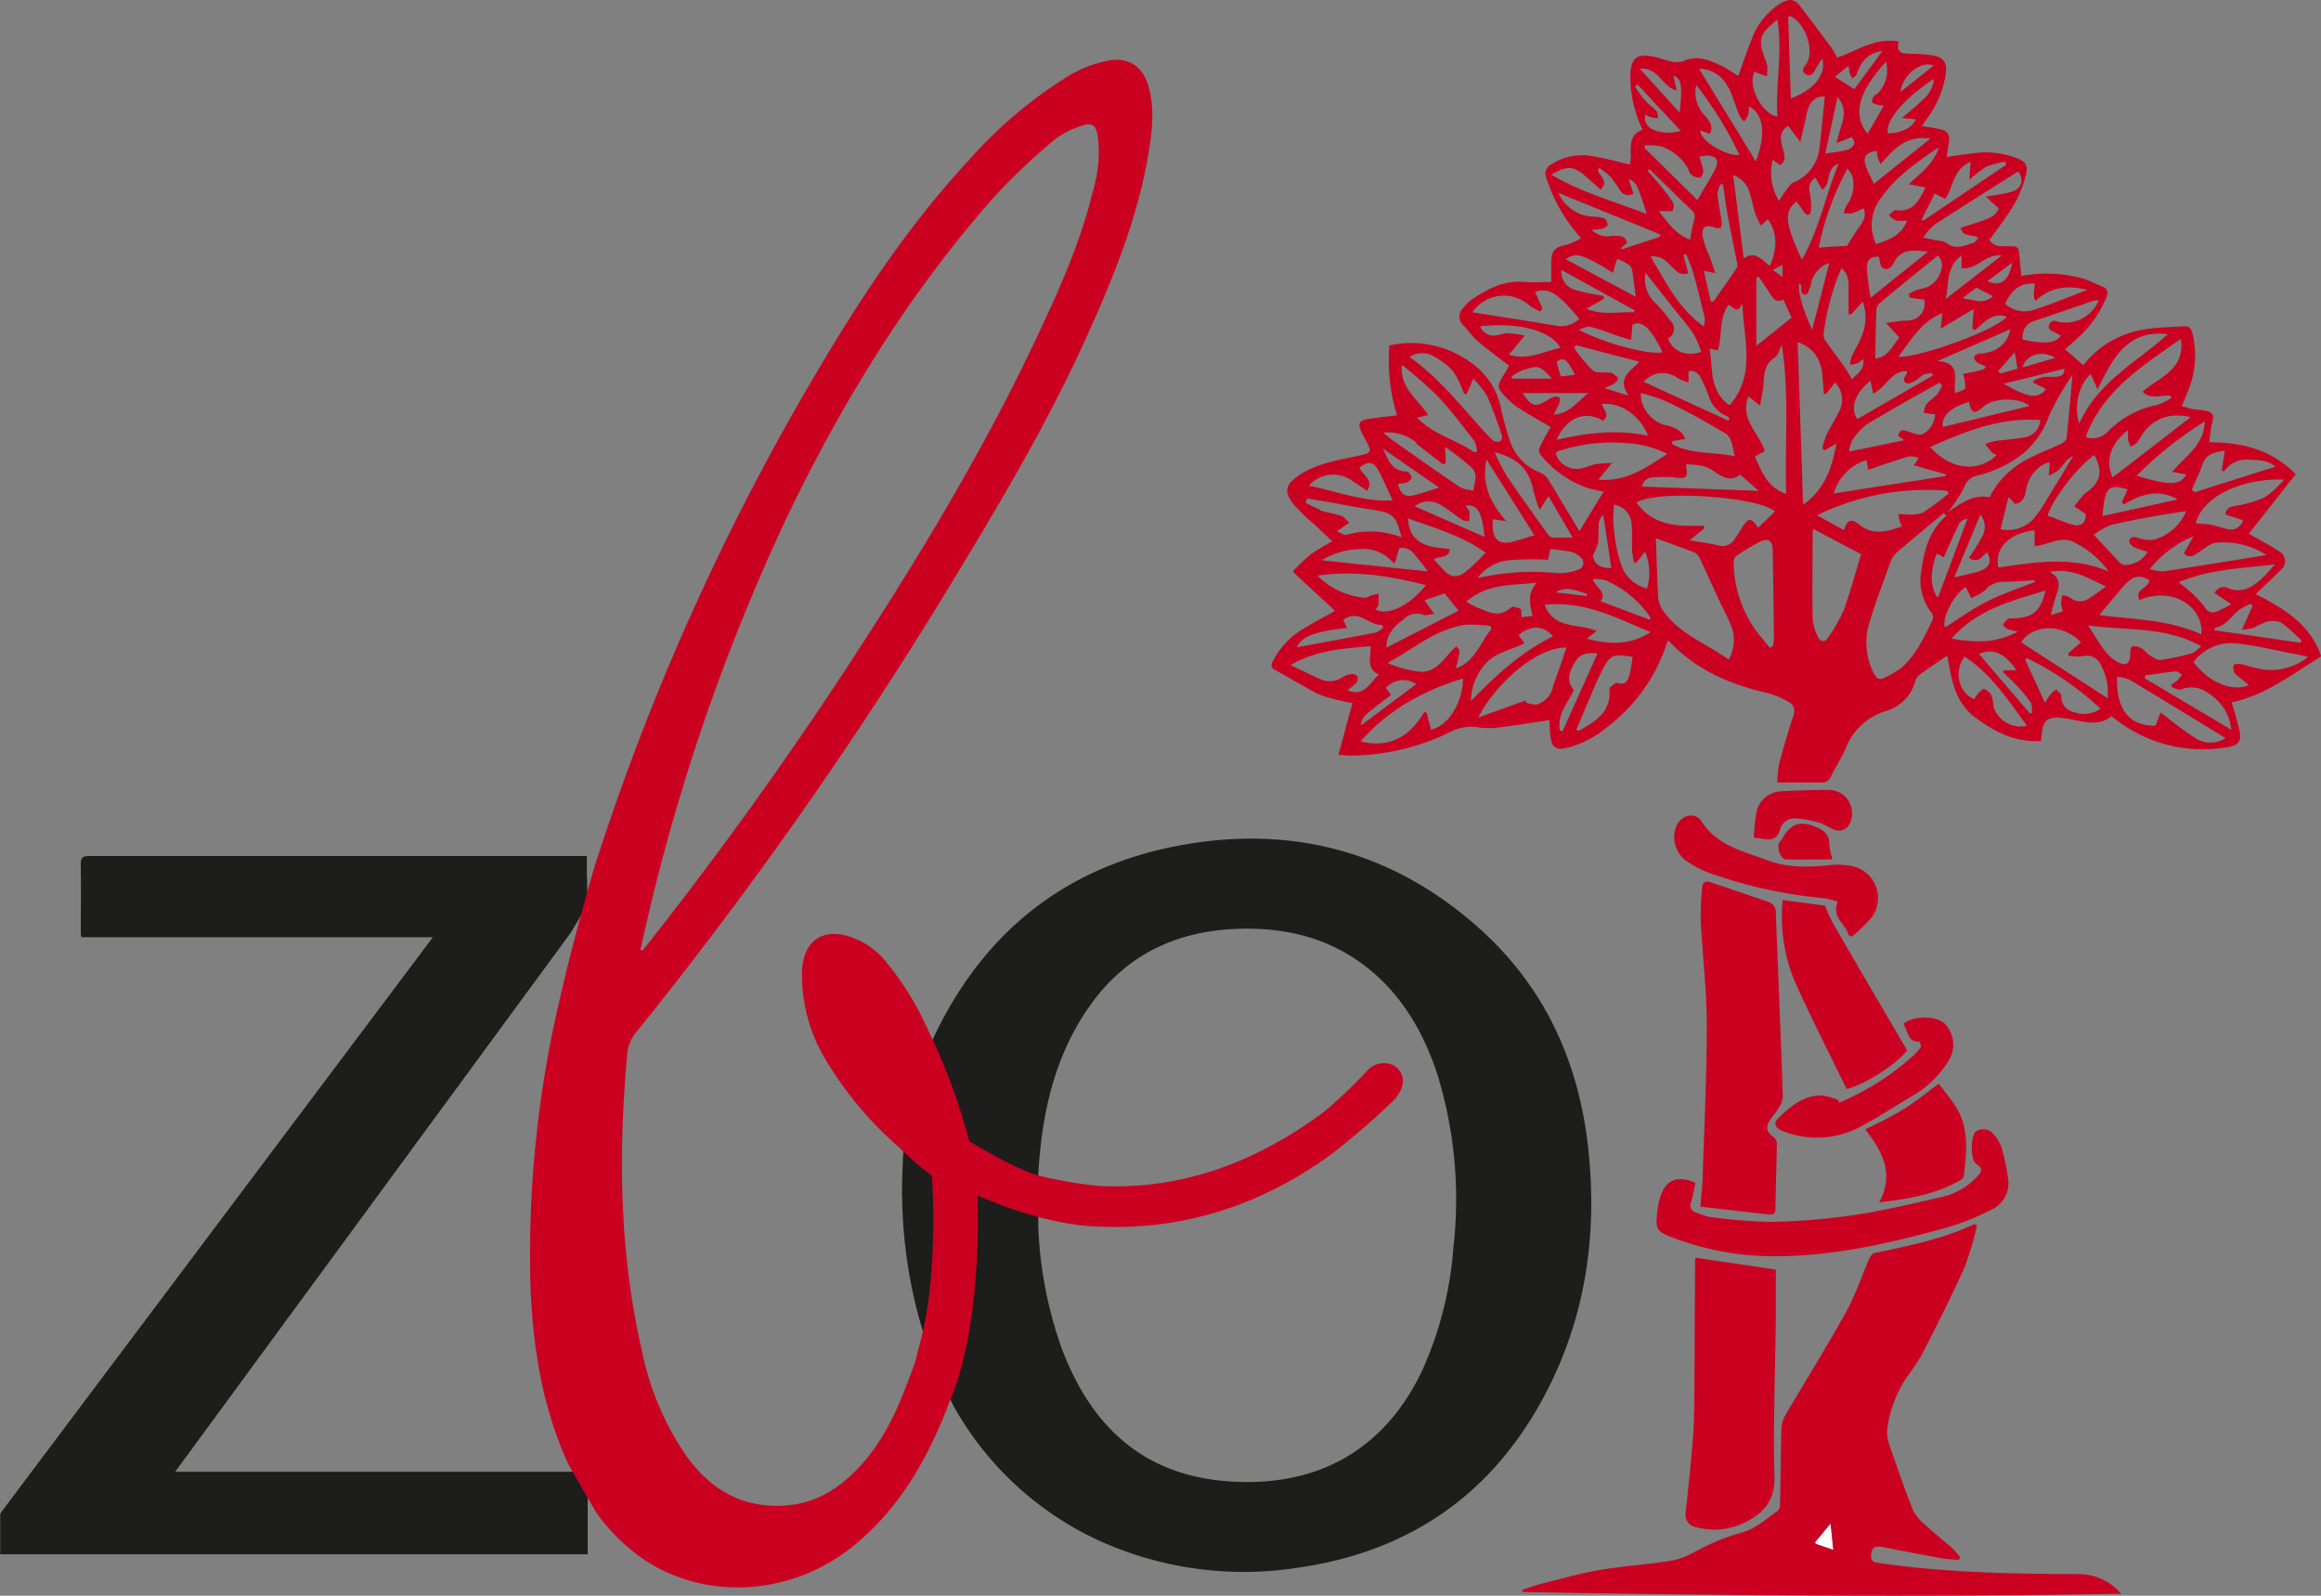 <svg xmlns="http://www.w3.org/2000/svg" xmlns:xlink="http://www.w3.org/1999/xlink" viewBox="0 0 332.16 228.35"><rect x="0" y="0" width="332.16" height="228.35" fill="#808080" stroke="none"/><defs><clipPath id="a" transform="translate(-106.66 -163.02)"><rect x="106.66" y="163.02" width="332.16" height="228.35" style="fill:none"/></clipPath></defs><title>zbo-logo_pos</title><g style="clip-path:url(#a)"><path d="M255.26,330.88c.52-8.66,2.34-16.94,7.52-24.14S275.2,296.18,284,295.93c6.88-.2,13.25,1.4,18.68,5.85,4.86,4,7.81,9.23,9.72,15.11a60.57,60.57,0,0,1,2.28,24.42,52.24,52.24,0,0,1-4.47,17.8C304.57,371,294.61,375.9,282.39,375s-19.61-7.95-23.78-19a58.43,58.43,0,0,1-3.36-17.46c0-.28,0-7.69,0-7.69m-19.36-1.77c-.42,6.46-.34,21,7.46,35.54a45.64,45.64,0,0,0,20.52,18.83,50.1,50.1,0,0,0,28.69,3.89c16.54-2.4,28.56-11.22,35.93-26.17,5.29-10.72,6.76-22.17,5.44-34-1.39-12.51-6.43-23.31-16-31.68-11.62-10.2-25.31-14.14-40.52-11.81-17,2.59-29.39,11.77-36.92,27.34-.15.3-4.06,9.44-4.64,18" transform="translate(-106.66 -163.02)" style="fill:#1d1d1b"/><path d="M188.72,373.64h-57l56.66-77.2s2.37-4.05,2.33-3.88c0,0,0-4.2-.07-4.22v-2.82H135.47c-5.36,0-10.72,0-16.08,0-.88,0-1.18.23-1.17,1.15.06,3.15,0,6.31,0,9.47,0,.31,0,.62.09,1H168.6l-1.76,2.36L107.2,378.93c-.21.28-.51.61-.51.92,0,1.86,0,3.73,0,5.59h84.07v-8.67" transform="translate(-106.66 -163.02)" style="fill:#1d1d1b"/><path d="M369,384.78l-.38-3.69-2.22,2.69a1.43,1.43,0,0,0,.33.23l2.27.77m18,1.47c-.81-.07-1.63-.08-2.43-.23-2.87-.51-5.73-1.08-8.59-1.63-.87-.16-1.43-.05-1.53,1.06s.43,1.13,1.25,1.25c9.4,1.39,18.87,1.53,28.34,1.58a7.91,7.91,0,0,1,6.16,2.8c-28.62.55-57.13.25-85.63-.24l-.06-.31c1-.31,1.93-.68,2.92-.92,2.71-.68,5.41-1.44,8.16-1.91,3.26-.56,6.57-.78,9.84-1.28a10.18,10.18,0,0,0,3.45-1.15,32.35,32.35,0,0,1,7.25-3c1.79-.51,3.35-1.94,4.95-3.05.28-.2.32-.86.33-1.32.07-3.47.09-6.95.19-10.43a4.17,4.17,0,0,1,.54-1.89c2.89-4.93,5.92-9.78,8.69-14.77,1.33-2.39,2.19-5,3.29-7.57.16-.35.45-.84.76-.9,4.87-1,9.76-2,14.33-4.14l.37.2a44.43,44.43,0,0,1-1.74,5.89c-1.92,4.26-4,8.42-6.15,12.59a25.33,25.33,0,0,1-2,3,17.39,17.39,0,0,0-2.93,7.53,5.14,5.14,0,0,0,.24,2.23c1.07,3.14,2.17,6.26,3.37,9.35a6,6,0,0,0,1.59,2.05c1.32,1.22,2.73,2.34,4.08,3.53a14.12,14.12,0,0,1,1.15,1.29c-.07.15-.14.3-.2.45" transform="translate(-106.66 -163.02)" style="fill:#cb0021"/><path d="M350,335.68c.13-1.57.28-2.79.32-4,.23-7.35.61-14.7.6-22.05,0-4.9-.61-9.8-.86-14.71a40.24,40.24,0,0,1,.2-4.9c0-.71.49-1,1.17-.75,2.76.92,5.51,1.86,8.27,2.8a1.56,1.56,0,0,1,1.1,1.64c.34,8.74.71,17.48,1,26.23a3.48,3.48,0,0,1-.61,1.66c-.33.59-.85,1.07-1.19,1.65-.72,1.22-.57,1.69.56,2.57a1.25,1.25,0,0,1,.39.89c-.05,3.11-.16,6.23-.21,9.34,0,.82-.55.8-1.06.75-3.2-.35-6.39-.73-9.7-1.11" transform="translate(-106.66 -163.02)" style="fill:#cb0021"/><path d="M349.3,343l11.5,1.7c0,2.22,0,4.53,0,6.83-.08,7.58-.39,15.18-.2,22.76.1,3.58-1.67,5.38-4.44,6.7a9.8,9.8,0,0,1-6.56.62,1.85,1.85,0,0,1-1.7-2.18c.36-3.38.72-6.75,1-10.13.15-1.74.21-3.5.22-5.26.06-6.67.08-13.34.12-20,0-.32,0-.63.05-1" transform="translate(-106.66 -163.02)" style="fill:#cb0021"/><path d="M349.29,332.34c-.2.9-.37,1.84-.62,2.75a1,1,0,0,0,.69,1.42,9,9,0,0,0,2,.66,71.15,71.15,0,0,0,8.72.7,91.34,91.34,0,0,0,11.68-.94c4.26-.63,8.47-1.62,12.66-2.59a9.85,9.85,0,0,0,5.24-3c.59-.66.83-1.14-.1-1.7a1.44,1.44,0,0,1-.57-1,6.87,6.87,0,0,1-.12-2c.07-.61.19-1.5.6-1.73a1.91,1.91,0,0,1,2.5.43,5.24,5.24,0,0,1,1.1,1.83,28.11,28.11,0,0,1,1,4.78,4.14,4.14,0,0,1-2.47,4.2,35.18,35.18,0,0,1-6.08,2.46c-7.9,2.2-15.89,4.07-24.13,4.18a41.1,41.1,0,0,1-15.6-2.76c-2-.77-2.19-1.18-2-3.24a12.49,12.49,0,0,1,.44-2.35c.76-2.58,2.42-3.3,5.06-2.15" transform="translate(-106.66 -163.02)" style="fill:#cb0021"/><path d="M361.78,291.82l6.06.8a28.55,28.55,0,0,0,1.23,2.71c3.49,6,7,12,10.52,18-1.51,2-6.2,5-8.66,5.52-2.54-5.23-5.18-10.34-7.51-15.59a24.28,24.28,0,0,1-1.64-11.46" transform="translate(-106.66 -163.02)" style="fill:#cb0021"/><path d="M371.21,296.8c-.41-1.56-2.47-2.48-1.56-4.72a9.7,9.7,0,0,0-1.89-.52A67.41,67.41,0,0,1,351.45,288a14.72,14.72,0,0,1-3.58-1.87,4.24,4.24,0,0,1-1.33-4.85c.68-1.64,2.71-2.15,3.63-.71,2.25,3.5,6,4.27,9.47,5.57,2.86,1.08,5.86,1,8.87.68a11,11,0,0,1,3.08.12,4.68,4.68,0,0,1,3,7.27,20.36,20.36,0,0,1-2.93,2.86l-.43-.22" transform="translate(-106.66 -163.02)" style="fill:#cb0021"/><path d="M375.59,335.08c2.19-4.06.5-7.26-2-10.43,2-1,3.81-1.86,5.52-2.92s3.3-2.37,5-3.64c.8,1.09,1.75,2.17,2.49,3.38,1.89,3.07,1.51,6.45,1.1,9.8a1,1,0,0,1-.45.62c-3.5,2-7.36,2.7-11.66,3.19" transform="translate(-106.66 -163.02)" style="fill:#cb0021"/><path d="M369.83,320.83a37.78,37.78,0,0,0,10.5-6.61,7.52,7.52,0,0,0,1.2-1.33c.11-.16-.14-.82-.2-.81-1.59.1-1.57-1.3-2.09-2.18a1.73,1.73,0,0,1-.14-.42c1.52-1.14,4.59-1.12,5.85,0a4.3,4.3,0,0,1,.52,5.4,14.41,14.41,0,0,1-5.19,5c-2.51,1.48-4.94,3.1-7.52,4.46a13.24,13.24,0,0,1-10.91.56c-1.1-.38-1.42-1.14-.77-1.79,1.75-1.73,3.63-3.34,6.27-3.34a9.49,9.49,0,0,1,2.46.7c0,.11,0,.21,0,.32" transform="translate(-106.66 -163.02)" style="fill:#cb0021"/><path d="M357.64,282.88a35.71,35.71,0,0,1,.4-3.74,3.8,3.8,0,0,1,3.43-2.88c2.35-.12,4.71-.21,7.06-.2a3.35,3.35,0,0,1,2.75,5,1.71,1.71,0,0,1-2.23.63c-.71-.25-1.34-.75-2.06-.95a14.38,14.38,0,0,0-3.36-.6,2.08,2.08,0,0,0-2.2,1.53c-.36,1.38-1.24,1.61-2.44,1.39-.36-.07-.71-.1-1.35-.18" transform="translate(-106.66 -163.02)" style="fill:#cb0021"/><path d="M368.94,286c-2.3,0-4.48.05-6.65,0-.8,0-1.4-1.64-1-2.37.14-.24.35-.44.48-.69,1.15-2.08,2.55-2.51,4.78-1.57,1.16.49,1.95,1.09,1.89,2.5a10.06,10.06,0,0,0,.48,2.15" transform="translate(-106.66 -163.02)" style="fill:#cb0021"/><path d="M413.63,260.13v-.44c1.46-.21,2.92-.45,4.39-.6.28,0,.59.31.88.47a6.13,6.13,0,0,1-.61.81,7.15,7.15,0,0,1-.85.59l0,.39c.44.13,1,.48,1.32.34a4,4,0,0,1,4.07.63,6.84,6.84,0,0,1,3.15,5.13l-12.32-7.32m7.3,8.59a38.7,38.7,0,0,1-3.59-2.58c-.47-.35-.93-.72-1.5-1.16l-.75,1.9c-3.75,0-5.62-2.28-5.49-7a5.89,5.89,0,0,1,1.78.4c4.46,2.67,8.88,5.39,13.32,8.1l.42.27a4,4,0,0,1-4.19.09m-13.1-12.6c-.83-1.11-1.53-2.32-2.37-3.63,5.42.78,11,.09,16.21,3-.57.42-.94.88-1.41,1a31.75,31.75,0,0,1-4.43.95c-.5.07-1.1-.39-1.59-.7s-.74-.77-1.18-1a2.23,2.23,0,0,0-1.32-.23c-.13,0-.26.67-.25,1,0,1.45-.52,1.89-1.83,1.22a5.65,5.65,0,0,1-1.83-1.65m.44,6.85-12.38-8c1.6-2.64,6-2.74,8.54,0l-1.78,1.53v.38a7.66,7.66,0,0,0,2,.07,2.2,2.2,0,0,1,2.65,1.28,8.12,8.12,0,0,1,.95,4.73m-4.92,1.95a2.23,2.23,0,0,1-1.72-2.29c0-.32-.45-.62-.69-.93a6.11,6.11,0,0,0-.82.69,10.62,10.62,0,0,0-.8,1.23l-2.85-6.16c.08-.08.15-.17.22-.25a43.5,43.5,0,0,1,10.57,7.25,4.12,4.12,0,0,1-3.91.46m-6.18.24-7.3-8.51c1.9-.94,3.82-.07,5.35,2.32h-1.78l-.18.24c.64.61,1.31,1.19,1.9,1.84a23.1,23.1,0,0,1,2.11,2.54c.24.36.14,1,.19,1.44l-.29.13m-5.24-1a5.45,5.45,0,0,0-.26-1.53,2.22,2.22,0,0,0-1.06-1c-.19-.07-.63.42-.91.7a5.31,5.31,0,0,0-.51.76c-2.23-.86-3-4-1.39-6.06,3.85,2.45,6.2,6.22,8.93,9.86a4,4,0,0,1-4.8-2.76m7.45-16.58c-.7,3-1.77,3.89-4.61,4-.24,0-.54-.05-.71.07a2.08,2.08,0,0,0-.75.81c-.05.11.39.51.67.65a8.36,8.36,0,0,0,1.44.35c-3.15,1.71-6.17,1.59-9.49,1,3.64-4.15,8.49-5.38,13.45-6.87M385,252.81c-.5-1.27,1.32-4.86,3-5.77.25.52.5,1,.76,1.56a8.63,8.63,0,0,0,2-1.12,3.31,3.31,0,0,1,2.47-1.2c1.54,0,3.07-.15,4.6-.22,0,.07.05.15.07.23-2.27.9-4.61,1.66-6.78,2.75s-4.1,2.51-6.11,3.77m-1.18-10.58,1,.53c.74-1.63,1.44-3.25,2.22-4.83a1.78,1.78,0,0,1,1.18-.7c-1.42,3.8-2.84,7.6-4.24,11.33-1.09-1.3-1.19-3.81-.14-6.33m-.53,9.31c-1.24,2.55-2.38,5.18-4.6,7.08a13.72,13.72,0,0,1-2.36,1.37c-.72.39-1.16.12-1.52-.58a9.59,9.59,0,0,1-.66-7.23c.85-2.94,2-5.81,3-8.69a3.72,3.72,0,0,1,1-1.47c2.19-1.89,4.43-3.72,6.65-5.56.12.12.25.24.37.37-2.47,2.12-3.19,5-3.6,8a7.44,7.44,0,0,0,1.41,5.78c.19.24.38.7.28.91M372.7,238.07c-1.11-.89-1.71-.68-2.15.81l-3.86-2.12a35.57,35.57,0,0,1,18.62-3.51l.22.39a37.09,37.09,0,0,1-3.76,2.77,5.76,5.76,0,0,1-2.42.21c-.33,0-.66,0-1-.06a10.13,10.13,0,0,0,.18,1.08,3.66,3.66,0,0,0,.35.69c-2.19.82-4.2,1.32-6.19-.26m-2.28,12.46a20.5,20.5,0,0,1-2.12,3.71c-.49.78-1.14.62-1.47-.09a6.85,6.85,0,0,1-.75-2.61c-.08-4.15,0-8.31,0-12.47a1.33,1.33,0,0,1,.11-.34l6.83,3.6c-.84,2.74-1.58,5.51-2.56,8.2m-5.75-15.32c-.26-7.87-.51-15.41-.78-23.24,3.86,1.42,3.48,4.58,3.74,7.41l.36,0,1.27-1.62a3.56,3.56,0,0,1,.5,4.28c-.54,1.06-1.19,2.07-1.71,3.15a12.71,12.71,0,0,0-.64,2l.35.28,1.7-1c-.66,3.35-1.56,6.49-4.79,8.78m-.89-43.34,1,1.43c.48.67.95.5,1-.19a9.68,9.68,0,0,0-.12-2.46,1.93,1.93,0,0,1,.76-2.25l1,1.73c1.38-.92.35-3,2.34-3.72-1.93,4.63-2.79,9.43-5.26,13.73-2.41-5.16-2.58-6.86-.83-8.27m-5.69,20.58v-9.68l.33-.21c.5.74,1,1.47,1.5,2.23s.87,1.63,2.05,1.05c.42.95.8,1.78,1.16,2.6l-5,4m4.23,21.21c-2.73-.95-3.51-3.18-4.48-5.35l1.41-.75c-.76-2.57-3.61-4.51-2.33-7.85l1.66,1.31c.18-1.1.4-2,.47-2.91.12-1.52.1-3,1.69-4,.47-.28.58-1.15.95-1.74,1.11,7,.42,14.06.63,21.26m-4,4.88c-1.06-1.54-1.42-1.51-2.52.29-.27.45-.53.89-.84,1.31a2.06,2.06,0,0,1-2.37.93c-1.29-.32-2.63-.47-4.09-.73l2.12-1.73-.15-.36c-3.62.11-7.18.07-9.56-3.3,2.78-1.88,17.16-.9,19.82,1.24l-2.41,2.35m2.14,16.89-.45.31c-.64-.78-1.32-1.55-1.93-2.36a17,17,0,0,1-3.27-9.82,1.22,1.22,0,0,1,.31-.93,30.89,30.89,0,0,1,3.27-2c1.36-.7,2-.29,2,1.22.08,4.14.13,8.29.18,12.43a7.27,7.27,0,0,1-.14,1.13m-6.34,2c-3.35-2.43-7.41-3.76-9.68-7.46a4.14,4.14,0,0,1-.43-1.86c-.13-2.64-.21-5.29-.31-8.05,1.77.65,3.68,1.32,5.57,2.06a1.74,1.74,0,0,1,.72.83c.88,1.86,1.72,3.75,2.59,5.62.7,1.51,1.53,3,2.08,4.53a5.61,5.61,0,0,1-.54,4.33m-20.32-3,1.43-1.1c-2.58-1.13-6.06-.15-7.45-3.73,5.66-.64,10.23,1.87,15.18,3.9-3,1.92-5.91,1.78-9.16.93m6.11,5.24c-.23.78-.6,1.49-1.73,1.09-.25-.08-.71.41-1.05.66-.07.05-.08.23-.07.34.23,3.24-2.07,4.57-4.42,5.86l-.32-.17c1.25-2.88,2.37-5.82,3.77-8.62,1.1-2.16,1.59-2.22,4.28-1.79a21,21,0,0,1-.46,2.63m-9.6,8-.34-.11a4.17,4.17,0,0,1,0-1.61,6.15,6.15,0,0,1,.5-1.44c.45-.93,1.07-1.8,1.5-2.74a2.38,2.38,0,0,1-.68-1.76v0a3.47,3.47,0,0,1,.08-.52,6.21,6.21,0,0,1,.86-1.85c.67-1.08,1.75-1.23,3.12-1.09-1.71,3.81-3.37,7.48-5,11.15m-1.4-6.27a3.34,3.34,0,0,1-2.28,2.42,4.19,4.19,0,0,1-1.51-.25l-.09-.33-6.75,2.44c1.8-4,8.05-10.14,12.59-10-.65,1.88-1.29,3.81-2,5.73m-11.67,1.91a8.11,8.11,0,0,1,2.35-5.61c1.31-1.3,3.46-1.76,5.3-2.62l-.83-1.19c1.72-1.47,3.52-1.44,4.92.18-4.54,2.22-8.1,5.51-11.74,9.24M315,258.68c.66-2.57.66-2.57.07-3.16-1.56,1.34-2.62,3.61-4.93,3.64a15.57,15.57,0,0,1-4.93-1.28c3.7-1.92,6.85-4.84,11.1-5.44a19.12,19.12,0,0,1,3.69.17c0,.15.06.3.08.44-1.59,1.89-2.26,4.61-5.08,5.63m-3.55,8.73c-.2-.78-.41-1.58-.61-2.37l-.33-.15c-2.08,3.49-4.92,5.28-9.13,4.22,4-4.58,9-7.25,14.65-9,0,3.44-2.19,6.9-4.58,7.32m-12-5.65a8.59,8.59,0,0,0,1.27-1,1,1,0,0,0,.19-1,1.12,1.12,0,0,0-.93-.29,3.18,3.18,0,0,0-1.21.45,3.18,3.18,0,0,1-3.19.25c-1.33-.59-2.64-1.24-4.23-2,3.76-2.18,7.58-2.35,11.46-2.7.09,1.54-.74,3.18,1.21,4.08-1.38,1.08-2,3.29-4.57,2.2m0-8.9-.56-1.12c2.16-1.7,3.68.85,5.57.69.06.14.11.27.16.41a3.57,3.57,0,0,1-1.09.69c-3.74.73-7.49,1.41-11.3,2.11.76-1.63,2.78-2.28,7.22-2.78m-4.2-7.48c5.39-.78,10.43.07,15.48,1.37-2.45,3-5.39,4.4-7.21,3.48.14-.24.38-.46.41-.71a13.48,13.48,0,0,0,0-1.56c-.42.11-.84.22-1.25.35-.22.07-.45.27-.65.24a10.86,10.86,0,0,1-6.83-3.17m6-3.79a5.58,5.58,0,0,1,4.94,2.07l.27-.41c.06-.22.09-.46.16-.68.14-.41.29-1.15.44-1.15a2.44,2.44,0,0,1,1.63.42,31.19,31.19,0,0,1,2.35,2.94l-15.19-1.59a11,11,0,0,1,5.4-1.6m-5.62-5.65a15.81,15.81,0,0,1-2.07-1l.2-.6c1.9.32,3.81.63,5.71,1s3.71.56,5.53,1a2.63,2.63,0,0,1,1.46,1.15,11.43,11.43,0,0,1,.82,2.41,12.35,12.35,0,0,0-7.87-.35c-.33.08-.77-.27-1.37-.5.39-.29.48-.36.58-.42l1.18-.8c-.39-.35-.72-.87-1.17-1-1-.35-2-.46-3-.78m4.21-4.51c.8.57,1.64,1.11,2.53,1.71,1-1.7-.77-2.23-1.08-3.36,1.28-.95,2-.84,2.72.51s1.3,2.72,2,4.22c-4.17.24-8-1.32-12-2.1a4.66,4.66,0,0,1,5.77-1m9.54-5.08c1.31,1,2.57,2,3.86,3l.43-.14c0-.62-.05-1.24-.1-2.33C315,228,316.2,229,317.32,230a1.73,1.73,0,0,1,.51,1.19,6.77,6.77,0,0,1-.24,1.53c0,.17-.07.34-.1.51h0l-.51-.1a3.91,3.91,0,0,1-1.45-.44c-3.21-2.17-6.37-4.41-9.54-6.64-.41-.29-.78-.63-1.38-1.12a6.52,6.52,0,0,1,4.79,1.45m-2.09-11.13a65.78,65.78,0,0,1,5,4.36c1.91,2,3.59,4.27,5.31,6.46a4.37,4.37,0,0,1,.43,1.55l-.41.13c-2.55-1.8-5.78-2.49-8.17-4.94l1.58-.4c-1.49-2.25-4.08-3.87-3.77-7.16m4.46-1.27a9.28,9.28,0,0,1,2.9,2.21,14.37,14.37,0,0,1,1.53,3.15l.34.12,1-2.25a13.35,13.35,0,0,1,2,2.54,59.27,59.27,0,0,1,2.12,5.72.8.8,0,0,1-.33.72,1.27,1.27,0,0,1-1-.15,30.84,30.84,0,0,1-2.21-2.36c-3-3.36-5.88-6.85-9.71-9.58a3.44,3.44,0,0,1,3.47-.12m14.33,19.47A17.85,17.85,0,0,0,327,236l1.26-2c1.16,2,2.25,3.86,3.47,5.95-1.11,0-2,0-2.83,0a1,1,0,0,1-.67-.4c-2-2.79-4-5.57-5.94-8.41a29.87,29.87,0,0,1-1.73-3.41c3.5.9,5.06,2.63,5.57,5.72m-6.74-4.68,6.85,10.84c-1.16.35-2.13.68-3.12.94-1.86.47-2.81-.29-2.84-2.24v-1l1.94.3c-2.15-2.52-3.58-5.11-2.83-8.82M317,236.37a4,4,0,0,0-.63-1c1.71-.23,2.4.89,2.74,4.48l-10-4.38a3.24,3.24,0,0,1,3.92-.07c1,.6,1.88,1.35,2.85,2a3.1,3.1,0,0,0,1,.21,4.09,4.09,0,0,0,.06-1.2m-8.92-5.91c-2.19,0-2.7-1.74-3.46-3.29l8.06,5.59c-1.37.41-2.52.83-3.71,1.11s-1.87-.23-2.18-1.69a3.71,3.71,0,0,0,1.12-.11c.33-.14.81-.46.82-.72s-.42-.89-.65-.89m5.25,14.11-1.4-1.53c.77-.62,2.09,0,2.29-1.48-2-.25-4.16-.24-5.42-2.16a5,5,0,0,1-.59-2.24c3.84,1.39,7.7,2.45,11.13,4.92-1,1-1.93,2-3,2.8s-2,.76-3-.31m-2.81,4.32,2.92-1,2,2.47-10.32,5.3c0-2,1.18-3.08,2.45-4.06a2.66,2.66,0,0,1,2.87-.63c.34.14.83-.08,1.52-.16l-1.45-2M305,261.46a3.31,3.31,0,0,1,4.34-.54l-7.91,5.91c.13-1.2.13-1.2,4.29-4.35l-.72-1m21-10.32-1.58.19c-.05-.48,0-1.1-.14-1.19-.41-.21-1.18-.41-1.41-.19-1.71,1.58-3.31.54-4.94-.07a10.81,10.81,0,0,1-1.42-.8c3-2.58,6.43-2.31,10.08-2.69-1.39,1.54-1,3.09-.59,4.75m7.76-3.15c0,.11,0,.21,0,.31l-4.49-.53c1.64-1,3.07-.2,4.54.22m-.85-5.14a1,1,0,0,1-.47,1.68,7.52,7.52,0,0,1-2.81.5,35.49,35.49,0,0,0-11.57.69,6.42,6.42,0,0,1,4.66-2.57,44.12,44.12,0,0,1,5.41-.05c.09-.34.21-.87.37-1.52a27.9,27.9,0,0,1,3,.4,2.81,2.81,0,0,1,1.38.87m3.56,3.21a15,15,0,0,1,6.07,4.88l.3.49c-.05.08-.09.17-.13.25l-7-2.64c.94-1.44-.7-1.84-1.12-3.15a5.82,5.82,0,0,1,1.91.17m-1.54-4.3a5.15,5.15,0,0,0,.4-1.16c.07-.92,0-1.84.09-2.75a1.81,1.81,0,0,1,.63-1.16c.39,2.53.78,5.05,1.16,7.59-1.46.08-2.41-.52-2.62-1.64-.05-.26.23-.58.34-.88m5.31.39a12.88,12.88,0,0,0,.19,1.37h.36l1.24-1.58a7.83,7.83,0,0,1,.29,5.26,5.13,5.13,0,0,1-3.57-3,20.85,20.85,0,0,1-1-4,26.55,26.55,0,0,1-.27-3.21,17.33,17.33,0,0,1,.12-1.76,2.94,2.94,0,0,1,2.51,2.8c.13,1.38,0,2.78.09,4.18m-4.82-10.6,1.92-2.35a21.28,21.28,0,0,0-2.27.15c-.7.13-1.37.45-2.06.61a3.16,3.16,0,0,1-3.52-1.62c-.42-.78.18-.88.66-1a24.64,24.64,0,0,1,9.11-1,14.56,14.56,0,0,1,6,1.56c-3,1.91-5.78,4-9.8,3.69m-5.53-11.69a1.08,1.08,0,0,0-.87-.18,2.91,2.91,0,0,0-.95.47c-1.72,1.09-2.31.94-3.57-1H334c-1.67,1.23-2.66,2.9-5,3.1.33-.67.6-1.13.79-1.62.1-.26.18-.69,0-.82m-6.67-2.73-.2-.24a7.33,7.33,0,0,1,1.5-.91c2.48-.81,2.49-.78,4.35,1.15Zm-.58-6.52c-.63,0-1.24.28-1.87.34a2,2,0,0,1-2.17-1.31c5.56-.58,10,.58,11.5,3.08-2.4.49-4.61,1.84-7.4,1,.72-.89,1.36-1.65,2.26-2.75a16.25,16.25,0,0,0-2.32-.32m-5.18-3a5.47,5.47,0,0,1,8.16-1,9.89,9.89,0,0,0,1.57.87l.3-.45-1.05-2.35c2-.64,3.27.15,6.32,3.87a3.77,3.77,0,0,1-3.13,1c-4-.69-8.08-1.3-12.17-1.95m23.22-.29c0,.1-.05.2-.07.3-2.19-.14-4.42.49-6.84-.51l2.57-1.44-.12-.41c-.48-.09-1-.16-1.44-.26a18.59,18.59,0,0,1-2.88-.69,2.71,2.71,0,0,1-1.7-2.77l10.48,5.78m-6.29-7.2c1.09.5,2.09,1.18,3.25,1.85a4.93,4.93,0,0,1,.11-.59c.14-.48.3-.95.46-1.42a8.3,8.3,0,0,1,1.8.94,2.39,2.39,0,0,1,.42,1.33c.16,1,.27,2,.42,3.16l-10-5.37c1.37-1.06,2.5-.38,3.55.1m-4.71-9.64,14.71,6-.18.36-5.38,1.77a2,2,0,0,1-.1-.21l.89-.73c-.34-1.16-1.25-1-2.11-1a3.31,3.31,0,0,1-3-.86,9.34,9.34,0,0,0,1.57-.18c.29-.09.74-.39.73-.57a1.15,1.15,0,0,0-.53-.92,5.67,5.67,0,0,0-1.76-.22,5.79,5.79,0,0,1-4.79-3.46m3.88-2.36c.71.64,1.43,1.27,2.19,1.94,1.28-1.17-.19-1.91-.39-2.82l.24-.26a12.2,12.2,0,0,1,1.62,1.31,22.18,22.18,0,0,1,1.31,1.86,1.36,1.36,0,0,0,1.92.49c-.21-.68-.42-1.35-.65-2.07,1.11.51,1.11.51,2.58,5-4.62-1.79-9.3-3.06-13.66-5.63,2.17-1.33,3.23-1.26,4.84.19m7.11-12.8.38-.3,6.19,6.64c-2.88.77-5.64-.3-5.05-2.32a5.16,5.16,0,0,0,.8.37,6.28,6.28,0,0,0,1,.13c-.07-.36,0-.81-.24-1-.49-.57-1.14-1-1.64-1.56s-.94-1.28-1.41-1.92m5.95.52c-.18-.83-.33-1.49-.47-2.13,1.17.52,1.32,1.32.89,5.31l-5.68-6.29c2.7-.24,3.07,2.52,5.26,3.11m1.66,11.34c.13.25.22.58.43.71a2.06,2.06,0,0,0,1.22.43c.23,0,.53-.69.5-1a10.94,10.94,0,0,0-.58-2,9.6,9.6,0,0,1,1-.18c1.43,0,1.93.67,1.26,2-.81,1.54-1.74,3-2.52,4.38L342,184.19l.07-.37a8.12,8.12,0,0,1,2.33.16,7,7,0,0,1,3.86,3.2m1.16-12a53.73,53.73,0,0,1,6.16,10c-2,.22-5.72-2.14-5.59-3.5l1.36.49c.58-1.13-.1-1.89-.69-2.61a4.66,4.66,0,0,1-1.24-4.39m4.61.37c.63,1.28,1,2.67,1.56,4a3.9,3.9,0,0,0,.67.87,4.74,4.74,0,0,0,.59-1,4.44,4.44,0,0,0,.08-1.18c2.24,1.1,2.42,4.24,1,7.87-2.74-4.48-5.38-8.77-8.11-13.23a4.6,4.6,0,0,1,4.17,2.69m3.75-2.28.62.25,1.15.41a8.62,8.62,0,0,0,.07-1.43,4.43,4.43,0,0,0-.36-1.14c-1-2.75-.74-3.55,1.8-5.53.79,4.72-.29,9.28,0,13.87-2.3-.45-4.3-4.43-3.27-6.43m4,27.63v1.74l-1.38-1,1.38-.74m-5.55-.91c-.51-4.05-1-7.93-1.5-11.92a3.74,3.74,0,0,1,2.41,2.77c.31.9.46,1.85.75,2.76a16.49,16.49,0,0,0,.8,1.69l1-.92c1.54,2.22,1.22,4.4.31,6.67-1.13-.67-2-2.26-3.76-1.05m-2.06,21c-2.92-2.08-2.33-5.19-2.83-8.08l.67.13.52.11c.64-2.14.11-4.53,1.51-6.52.68.24,1.18,1.5,2-.2.14,5.12,2,10.1-1.82,14.56m-7.74,10.39c1.63.09,1.75,0,1.48-1.92a14.25,14.25,0,0,1,2.52.25,7.29,7.29,0,0,1,1.86,1c1.09.71,2.18,1.19,3.37.22l2.65,2.32-16.68-.61a1.52,1.52,0,0,1,1.49-1.31,20.33,20.33,0,0,1,3.31,0m-10.55-10.5c2.64-.29,5.43,1.6,6.61,4.54-4.43-.95-8.75-.42-13.11.58,1.48-3.22,4.07-4.26,6.65-2.74,1.1-.85,0-1.61-.15-2.38m8.64-7.41c-1.65.41-7.94-1.11-12-3.24.58-.14,1.21-.52,1.73-.4,1.34.32,2.63.87,3.94,1.31.62.21,1.25.38,1.88.57.05-.66.1-1.32.17-2.15,1.26-.77,2.64.37,4.31,3.91m2.08-5.66c.82,1,1.7,2,2.41,3.12a14.2,14.2,0,0,1,1.05,2.49c-2.24.74-4.07-.11-4.76-1.92a1.55,1.55,0,0,0,.42-2.47,25.32,25.32,0,0,0-2.24-2.63,4.63,4.63,0,0,1-1.38-4.3l4.5,5.71m4.52,11.85a4.65,4.65,0,0,0,2.69,3c.11,0,.19.2.29.3l-.17.29-12.12-5.56a3.64,3.64,0,0,1,4.95-.49,5.78,5.78,0,0,0,1.49.58v-1.61a1.52,1.52,0,0,1,1.75,1,20,20,0,0,1,1.12,2.5m1.85-25c-.19-1.29-.47-2.57-.59-3.87a3.8,3.8,0,0,1,.45-1.37l.35,0c.2,1.35.35,2.72.6,4.06.42,2.32.92,4.62,1.36,6.93.07.34.18.79,0,1-1.07,1.61-2.21,3.19-3.33,4.78l-.37,0c-.33-1.4-.66-2.81-1-4.38l1.62.31c-.33-1-.56-1.72-.82-2.45a11.89,11.89,0,0,1-1-2.89c-.11-1.36.53-1.66,1.79-1.15.24.1.76.1.83,0a1.61,1.61,0,0,0,.09-1m-7,6.68c.59.59,1.15,1.24,2.25.83-.23-.88-.46-1.74-.68-2.6l.39-.14c.36.95.79,1.88,1.06,2.86.58,2.1,1.09,4.21,1.6,6.32a4.16,4.16,0,0,1-.14,1.18c-3.69-2.62-5.43-6.36-7.62-10,1.61-.2,2.32.78,3.14,1.57m.05-9.36a29.94,29.94,0,0,0-2-2.62c-.52-.63-1.07-1.23-1.61-1.85l.25-.24,1.61,1.55c1.46,1.42,2.89,2.85,4.37,4.24a1.3,1.3,0,0,1,.4,1.57,24,24,0,0,0-.54,2.71c-2.08-.72-3.13-2.39-4.5-4.08l.92,0c.36,0,.95.11,1.05-.05a1.39,1.39,0,0,0,.07-1.19m-14.05,24.68-2,.22c-.23-.76-.42-1.41-.61-2.08,1-.74,1.56-.39,2.62,1.86m-.09-3.83.21-.42,9.12,2.37c-1.36,1.42-3.26,2.37-1.56,4.86l-3.5-1.09a7.71,7.71,0,0,0,1.34-.57c.28-.2.7-.58.66-.8s-.5-.51-.8-.74a.71.71,0,0,0-.34-.08c-.85-.1-2,.1-2.5-.36a19.87,19.87,0,0,1-2.63-3.17m13.22,11.08a4.85,4.85,0,0,1-3.68-4,6.26,6.26,0,0,1,0-.65,25.88,25.88,0,0,1,3.64,1.2,93.66,93.66,0,0,1,8.59,4.68c.77.5.91,2,1.2,3.16-3.07-.64-6.27-.2-9-1.76,0-.14.08-.28.11-.42l1.8-.26c-.5-1.36-1.6-1.66-2.65-2m16.27-37.2c.89-.71.55-1.57.34-2.4-.25-1-.58-2,.33-2.9a2.85,2.85,0,0,1,.47-.32l1.71,2.28c.32-1.39.6-2.46.82-3.55s.48-2.47,1.93-2.88a4.26,4.26,0,0,1,.76-.06c-.25,2.46-.45,4.8-.74,7.13a6,6,0,0,1-3.72,5.16c-.45.2-.77.74-1.1,1.16s-.58.86-1,1.49a7.81,7.81,0,0,1-.91-5.88l1.1.77m1.42-21.33c2.06.87,3.42,4.61,2.45,6.59-.26.52-1.11,1.18-.22,1.71s1.2-.4,1.56-1l.78-1.24c.66,2.25-1.18,4.53-4.49,5.71-.12-3.93-.25-7.8-.37-11.65.15-.07.24-.14.29-.12m6.75,11.56c1.92,2.21.25,4.23-.09,6.59l2.19-.85c.1.29.42.74.31,1a1.72,1.72,0,0,1-1,.83c-.95.25-1.94.35-3.14.54l1.75-8.1m1.59-4.51a11.74,11.74,0,0,0,.18,1.21,2.89,2.89,0,0,0,.39.64c.19-.19.48-.35.56-.57.6-1.76,1.6-3.08,3.69-3.35-1.31,1.8-2.63,3.59-4,5.46l-2.78-1.77,2-1.62m4.25,3.9c-.22.17-.52.28-.67.49a1.35,1.35,0,0,0-.26.85c0,.15.42.27.67.35a8.43,8.43,0,0,0,1,.17l-2.32,4c-2.27-2.74-1.19-6.17,2.64-10.29a4.74,4.74,0,0,1-1.08,4.41m7.94-2a4.51,4.51,0,0,1-1.67,3.09c-.84.83-1.77,1.56-2.91,2.54l2,.21c-.61,1.23-2,1.91-4,2-.48-2,2.91-5.47,6.62-7.83m-.06-1.9-4.77,3.8c.34-2.5,2.87-4.47,4.77-3.8m-.48,10.47-8.1,6.48c-.42-.89-.81-1.63-1.1-2.4-.54-1.45-.11-2.1,1.53-2.33a5.39,5.39,0,0,0,.11.91,8.6,8.6,0,0,0,.44,1c1.87-2.22,3.71-4.17,7.12-3.64m1.18,1.3c-.71,2.26-2.54,3.6-4.29,5.21l2.39.47c-.9,1.87-1.75,3.58-4.24,3.24-.3,0-.68.47-1,.73a3.7,3.7,0,0,0,1,.76,6.63,6.63,0,0,0,1.63,0c-.86,2.15-2.6,2.77-4.45,3.37a6.23,6.23,0,0,1,.5-6.32,19.33,19.33,0,0,1,3.24-3.64,48.54,48.54,0,0,1,5.2-3.85m4.59,2.06c-.07,1-.13,1.85-.18,2.55a15.57,15.57,0,0,1,2.35-1.83,14.4,14.4,0,0,1,2.74-.77c.06.15.12.3.17.45l-11.87,8-.22-.18c.62-1.22,1.23-2.44,1.87-3.71l1.5.77c1.2-1.77,1.18-4.35,3.64-5.29m6.82,1.33c.89,1.38.46,2.54-1.16,3-1,.27-2.08.39-3.49.65l1.87,1.68c-.72,1.26-.72,1.26-5.45,2.77.24,1.41,1.62.82,2.5,1.44-.26.27-.46.67-.75.75-1.24.33-2.47,1-3.77,0-.44-.36-1.21-.32-1.83-.46l-1.53-.33a9.47,9.47,0,0,1,1.59-1.83c3.84-2.5,7.73-4.93,11.6-7.38a3.29,3.29,0,0,1,.42-.21m-2.39,12-8,6.2c.49-2.14,0-4.55,2.26-6.23v1.8c2.17.37,3.41-2.11,5.77-1.77m1.48,1c-.44,2.61-1.65,3.5-3.53,2.66l3.53-2.66m3.26,3c-.23,1.54-.22,2,.09,2.47,2.14-2,4.67-2.28,7.4-1.56-2.52.95-5,2-7.56,2.82a4.16,4.16,0,0,1-4.2-.84c1-2.17,2.28-3,4.27-2.89m9.13,2.39a5.12,5.12,0,0,1-5.55,3.13c-.56-.13-1.19-.47-1.52.35s.49.9.93,1.18c.23.15.48.27.73.41-.85,1.1-2.31,1.24-5.51.54,0-1.19.32-2.2,1.65-2.64,2.86-.95,5.71-1.94,8.57-2.91a3.12,3.12,0,0,1,.7-.06m-24.14,21c5-2.22,10-4.28,15.78-3.86a2.67,2.67,0,0,1-2.34,2.49c-1.4.27-2.84.33-4.26.53a7.45,7.45,0,0,0-1.26.42,12.62,12.62,0,0,0,.88,1.16,3,3,0,0,0,.73.41c-2.64,2.57-6.58,2.13-9.53-1.15m-9.09,1.89c.06.37.13.73.24,1.37,1-.33,1.84-.64,2.72-.92,1.05-.35,2.09-.72,3.16-1a3.68,3.68,0,0,1,1.33.23,4.66,4.66,0,0,1-.29.52,5.13,5.13,0,0,1-.45.51l4.68,1.32-.08.24-16,2.48a7,7,0,0,1,4.69-4.77m-3.57-27.44c1.11.93,1,2.1,1,3.21s0,2.25,0,3.37l.38,0,1.65-1.81a6.7,6.7,0,0,1-.19,5c-.37,1-1,1.92-1.42,2.9a4.61,4.61,0,0,0-.19,1.14,8.17,8.17,0,0,0,1.11-.27,3.37,3.37,0,0,0,.72-.56c.29,1.45-.7,2-1.57,2.87-.42-.68-.76-1.3-1.17-1.87-.85-1.2-1.74-2.36-2.59-3.56a1.58,1.58,0,0,1-.31-.94,33.89,33.89,0,0,1,2.58-9.55m-1.77-.68L366,210.22c-1-2.31-1.88-4.29-1.91-6.63.18.09.26.1.28.14.21.52-.24,1.48.75,1.44.25,0,.53-.89.68-1.41a3.91,3.91,0,0,1,2.55-3.07m6,16.79.38,1.86c1.84-.81,2.49-3.25,4.82-3.22,0,.15,0,.29,0,.36-.31.48-.74,1.05,0,1.39.3.14.88-.2,1.28-.42s.73-.65,1.15-.85a4.06,4.06,0,0,1,1.18-.16,3,3,0,0,0,.1.32L372.45,223c-1.05-1.65-.31-3.78,1.93-5.5m0-11.88a33,33,0,0,1-.55-4.28c0-1.25.63-1.62,1.71-1.59.18.59.17,1.32.51,1.57.72.53,1.31-.09,1.63-.69,1-2,2.71-1.87,4.88-1.58l-8.18,6.57m9.95-3.54a3.4,3.4,0,0,1-2.72,2.25,7.73,7.73,0,0,0-1.76.71l.1.58,2.09.27a2.44,2.44,0,0,1-2.47,3c-.88,0-1.77.2-3,.35l1.9,2.08c-1,1.29-1.69,2.83-3.42,3,0-2.29.05-4.5.13-6.71a1.68,1.68,0,0,1,.42-1.16c2.75-2.31,5.55-4.56,8.39-6.86a2,2,0,0,1,.3,2.47m-1.26,20.21a3.15,3.15,0,0,0,.55,0,3.31,3.31,0,0,1-1.71,2.84c-.51.26-1.41-.08-2.08-.32s-1.23-.47-1.48.59l.86.64-7.88,1.62a4.67,4.67,0,0,1,.43-1.57,8.2,8.2,0,0,1,2.14-2.35c3.4-2.06,6.89-4,10.34-5.93l.41.39a7.09,7.09,0,0,1-.72,1.26c-.48.53-1.11.92-1.57,1.46a3.26,3.26,0,0,0-.34,1.18l1.05.18m7.67-8.65a4.46,4.46,0,0,0-.83,0c-.27.1-.67.28-.7.48a1,1,0,0,0,.4.77,7.85,7.85,0,0,0,1.28.59c-.22.49-.22.49-3.26,1.07a6.17,6.17,0,0,1,.33,2c-.05.31-.88.5-1.45.78-.37-1.84,1.08-4.37-2.54-4.61l10.44-4.57a4.11,4.11,0,0,1-3.67,3.4m2.23,2.95-.29-.35,2.34-2.7c.17.94.27,1.53.41,2.36l-2.46.69m4.23,4.64-12.45,3c-.27-1.53,1.09-2.8,3.74-3.57.39,1.7.76,1.81,2.14.61s5.14-1.33,6.57,0m-1.07-5.54c.51-1.87,2.85-2.54,4.7-1.38l-4.7,1.38m6,.19c0,.79-.26,1-1.08,1.12-.63.06-1.28,0-1.91.05a7.12,7.12,0,0,0-1.42.51c0,.12,0,.23,0,.34l1.8.87c-1.17,1.46-2.52,1.29-6.07-.76l8.64-2.13m-14.56-10.1,2-1.52,2.38,1.22c-1.3,1.28-2.85.48-4.39.3m1.63,1.54c-.08,1.24-.14,2.06-.19,2.87l.38.15c1.33-1.08,2.48-2.62,4.55-1.91-1.48,1.82-12.07,5.78-15.53,5.73,1.86-2.41,3.22-5,6.3-6.24-.09.92-.16,1.6-.22,2.2l4.71-2.8m-17.32-13.74a10.81,10.81,0,0,0,1.57-.68c.51,1.26-.19,2.05-.78,2.89s-1.08,1.68-1.58,2.48l-4.05.26a39.61,39.61,0,0,1,4.11-11.32c.33.54.66.86.72,1.22a4.85,4.85,0,0,1-.86,4.07,3.45,3.45,0,0,0-.39,1.12,5.28,5.28,0,0,0,1.26,0m18.46,49.22c.18-.16.35-.34.53-.48a1.56,1.56,0,0,1,.27-.2,2.37,2.37,0,0,1,.33.86c.13.82-.37,1.49-1.46,1.82s-2.24.56-3.59.88c1.26-3,2.47-5.92,3.75-9a2.85,2.85,0,0,1,.16,3.32,30.12,30.12,0,0,1-1.8,2.87,1.27,1.27,0,0,0,1.81-.07m13-26.06c-.26,3-.52,6-.84,9,0,.3-.45.67-.78.82-1.65.79-3.38,1.42-5,2.3a12.31,12.31,0,0,0-5.24,5.36c-2.53-.47-4.25,1-6,2.15a19.83,19.83,0,0,0,2.34-3.53,2.47,2.47,0,0,1,1.93-1.73,17,17,0,0,0,6.62-3.23,12.46,12.46,0,0,0,3.63-5.36,41.76,41.76,0,0,1,3.33-5.8m2.61-.14,1,2.18c2.16-4.42,4.22-8.56,10.06-7.88-4.46,4-10.06,6.85-12.69,12.81-.83-2.47,0-5.73,1.65-7.11m7.44,2.56c1.21,1.19,2.65.38,3.94.54l.15.32a7.55,7.55,0,0,1-2,1,13.44,13.44,0,0,0-7.05,3.78,3,3,0,0,1-3.22.84c2.49-6.72,8.12-10.18,13.64-14.07.64,4.48-3.13,5.47-5.49,7.57m6.92,3.61L409,231.34c-1.1-2.42-.28-4.87,2.22-6.77a11.33,11.33,0,0,0,0,1.46,4.49,4.49,0,0,0,.36.89,3.1,3.1,0,0,0,.9-.55c.44-.55.73-1.24,1.2-1.77,1.74-2,3.95-2.51,6.67-1.85m1.84.58c-.12,3.5-2.87,5-4.67,7.22l2,.36c-.77,1.57-2.43,1.62-7.07.18a52.57,52.57,0,0,1,9.74-7.76m2.87,4.17-.45,2.81.31.19a3.86,3.86,0,0,1,3.48-1.7c1.34.06,2.72,0,3.9,1l-11.59,3.67-.38-.4c.53-1.21,1.13-2.4,1.55-3.64.54-1.56,1.81-1.67,3.18-1.92m8.47,4.15a14.06,14.06,0,0,1-2.74,2.52,17.37,17.37,0,0,1-4.29,1.25c-.7.14-1.22.24-1.36,1.23l2.53.81a1.84,1.84,0,0,1-2.38,1.23c-.74-.16-1.45-.44-2.2-.58s-1.47-.14-2.21-.21c1.22-4.39,7.58-6.5,12.65-6.25M431,242.45c-5.08.82-9.89,1.61-14.7,2.33a7.55,7.55,0,0,1-2-.32,15.83,15.83,0,0,1,6.28-4.71l-1.39,2.48c.82.73,1.41.29,2-.09.86-.53,1.73-1.4,2.63-1.45a11.21,11.21,0,0,1,7.19,1.76m-3.22,4.92a3.5,3.5,0,0,1-2.19-.16,1.43,1.43,0,0,0-2,.66l2.38,1.62a16.77,16.77,0,0,1-2.18,1.08,1.24,1.24,0,0,1-1.57-.63,19.4,19.4,0,0,0-2.57-2.64,12.77,12.77,0,0,0-1.24-.94c4.51-1.94,9.18-2,13.81-2.57-1.3,1.42-2.46,3-4.4,3.58M431,252a3.29,3.29,0,0,1,2.14.12,23.48,23.48,0,0,1,2.89,2.59c0,.09-.09.19-.14.29l-12.38-1.8c.06-.09.15-.35.28-.38,1.54-.32,2.23-1.71,3.35-2.55a9.67,9.67,0,0,1,1.67-.84l.21.31c-.47,1.05-.93,2.1-1.52,3.4a8.8,8.8,0,0,0,1.67-.28A15.92,15.92,0,0,1,431,252m-20.34-5.18a4,4,0,0,1,1.28-1.09,1.85,1.85,0,0,1,.86-.18l.07,0a3.32,3.32,0,0,1,1.37.48l0,0c0,.43-.3.71-.65,1l-.35.27a1.54,1.54,0,0,0-.51.63.87.87,0,0,0-.05.43,1.66,1.66,0,0,0,.18.53c4.61-2,9.19.88,8.84,4.92-4.77-2.18-9.86-2.13-14.62-2.78l3.55-4.23m-12.8-7.93v2.29c2-.1,3.85-1.69,6-.36a13.15,13.15,0,0,1,4.6,4c-5.18-2.23-10.46-1.34-15.78-.56-.64-2.75,1.66-5,5.2-5.33m7.52-5.51a3.65,3.65,0,0,0-.57.45c-.44.53-.86,1.08-1.29,1.63l1.65,1.1c0,1.35-.71,1.9-2.11,1.46-1.14-.36-2.24-.82-3.36-1.23.69-2.34,4.28-7,6.69-8.67,1.23,2.22.93,3.8-1,5.26m3.47,4.71c3.53-.79,7.08-1.42,10.68-1.95a7,7,0,0,1-4.64,4.09,4.9,4.9,0,0,1-2.31-.28c-.64-.2-1.09-.1-1.2.5,0,.25.38.71.69.86a13.91,13.91,0,0,0,1.95.65,3.8,3.8,0,0,1-3.19,1.89,1.06,1.06,0,0,1-.74-.27c-1.21-1.27-2.4-2.56-3.79-4.05a10.44,10.44,0,0,1,2.55-1.44m1.76-2.92c2.41-1.36,4.85-2.34,7.71-.7l-10.76,2.38c.29-4.09.83-4.67,3.59-3.81l-.83,1.83.29.3m-9.35-4.88c.73-.75,1.2-1.77,2.07-2-1.13,1.88-2.31,3.87-3.54,5.84a20.77,20.77,0,0,1-2.14,3.15,5,5,0,0,1-4.7,1.46c.39-1.56.75-3,1.16-4.63l.93,1c1.09-.16,1.38-1,1.55-1.87a5.17,5.17,0,0,1,2.17-3.57,9.44,9.44,0,0,1,1.15-.56,1.68,1.68,0,0,1,.08.36c0,.53-.09,1.06-.14,1.59a5.68,5.68,0,0,0,1.41-.8m.62,20.23-1.74.52c.34-1.22.55-2.13.85-3,.42-1.22.57-2.34-1-3.16,3.08-.63,5.37.81,8.06,2.08-1,.73-1.86,1.38-2.74,1.88a2.09,2.09,0,0,1-2.35-.28,3.71,3.71,0,0,0-1.17-.35,8.6,8.6,0,0,0-.17,1.24,5.19,5.19,0,0,0,.27,1.07M437,257a8.42,8.42,0,0,1-7.42,1.63c-.78-.14-1.53-.44-2.31-.59-.31-.06-.87,0-.93.14a1.4,1.4,0,0,0,.07,1.08c.17.32.56.53.86.79l1.22,1c-2.34,1.06-5.79-.41-7.91-3.29a6.74,6.74,0,0,1,6.42-2.63c2.8.32,5.55,1,8.33,1.52.46.09.92.2,1.67.37m-10.86,6.48c4.73-1,8.56-4,12.71-6.56-1.56-4.57-5.26-6.81-9.38-8.9,1.29-1.24,2.46-2.32,3.59-3.45a1.61,1.61,0,0,0-.2-2.66,22.22,22.22,0,0,0-2.06-1.21l-2.31-1.33,6.71-8.51c-3.42-3.48-7.62-4.59-12.37-4.57a22,22,0,0,1,.46-3c.27-1-.14-1.36-1-1.52-.54-.11-1.11-.1-1.66-.2s-1.1-.27-1.74-.44c.33-.79.6-1.37.82-2a13.19,13.19,0,0,0,.7-8.45c-.17-.57-.35-1-1.1-1-1.95.16-3.92.14-5.84.47a13.8,13.8,0,0,0-8.67,5.1L402.18,213c.74-.66,1.4-1.18,2-1.78a15.91,15.91,0,0,0,3.93-5.66c.25-.72.21-1.22-.57-1.53-1-.38-1.88-.88-2.87-1.18a19.64,19.64,0,0,0-8.74-.34c-.09-.93-.18-1.79-.25-2.66-.12-1.59-.12-1.58-1.76-1.6-.9,0-1.87.14-2.56-.89,1.18-1.67,2.49-3.29,3.53-5.07a16.86,16.86,0,0,0,1.68-4.18c.37-1.42,0-2-1.39-2.49a12.19,12.19,0,0,0-6-.68c-1.25.15-2.5.34-3.94.54.11-.69.19-1.27.3-1.84.25-1.38-.12-1.94-1.49-2.19-.73-.14-1.47-.25-2.36-.4.36-.51.6-.86.85-1.2a14.34,14.34,0,0,0,2.58-6.26c.23-1.57-.29-2.38-1.89-2.64a24.6,24.6,0,0,0-3.1-.25c-1.12,0-2.21-.06-1.73-1.75-3.36-.59-5.94,1.33-8.83,2.31a16.81,16.81,0,0,0-.86-1.49q-2.24-3-4.53-6c-.79-1-1.71-.88-2.73-.26a10.29,10.29,0,0,0-4.16,5.26c-.67,1.66-1.23,3.36-1.87,5.13a20.48,20.48,0,0,0-2.16-1.34c-1.83-.89-3.66-1.76-5.79-.75a3.42,3.42,0,0,1-1.87-.06c-.75-.14-1.46-.45-2.2-.6-2.26-.47-3.34-.1-3.42,2.62a17.25,17.25,0,0,0,1.76,7.8c-2.57,1-1.3,3.32-1.85,5-1.67-.39-3.31-.87-5-1.13a8.11,8.11,0,0,0-6.61,1.37,1.49,1.49,0,0,0-.44,1.27A23,23,0,0,0,332,196c.28.32.54.65.93,1.12A9.4,9.4,0,0,1,331,198c-1.9.41-2.35.88-2.34,2.81,0,.86,0,1.72,0,2.56-1.37,0-2.57.1-3.76,0-3-.28-5.44,1-7.75,2.62a5.69,5.69,0,0,0-1.16,1.19,1.64,1.64,0,0,0,.06,2.37c.72.74,1.31,1.63,2.09,2.3,1.42,1.21,2.93,2.3,4.47,3.49a12.35,12.35,0,0,1-.61,1.12c-1.19,1.78-1.18,2.05.33,3.55a9.75,9.75,0,0,0,1.55,1.32c1.51,1,3.07,1.84,4.68,2.8-.51.93-1.08,1.88-1.56,2.89a1.16,1.16,0,0,0,.06,1,15,15,0,0,0,6.85,4.85c.7.2,1.42.32,2.24.51-1.17,1.9-2.26,3.69-3.46,5.65-1.55-2.59-3-5-4.44-7.35a2.44,2.44,0,0,0-1.09-1,7.33,7.33,0,0,1-4.5-4.82c-.47-1.44-.86-2.91-1.19-4.39a10.48,10.48,0,0,0-4.39-6.62,14.46,14.46,0,0,0-11.58-2.4,26.27,26.27,0,0,0,1.09,10c-1.37.17-2.6.31-3.82.48-1.7.24-1.9.63-1.15,2.18.08.17.19.34.29.52,1.19,2.2,1.19,2.18-1.19,2.68-2.84.6-5.74,1.08-8.22,2.77-1.87,1.27-2.14,2.3-.73,4.1a30.73,30.73,0,0,0,3.18,3.06l2.38,2.24a33.1,33.1,0,0,0-3.05,1.84,34.52,34.52,0,0,0-2.64,2.49l6.07,5.62c-1.44.81-3,1.64-4.54,2.58a11.38,11.38,0,0,0-4.37,4.67c-.3.59-.22.91.37,1.23,2,1.08,3.87,2.25,5.85,3.29a13.69,13.69,0,0,0,2.69.89c.9.25,1.83.41,2.49.56l-2,7.41c.81,0,1.24.09,1.67.09A32.88,32.88,0,0,0,314,267.87a6.52,6.52,0,0,1,4.11-.79,9.14,9.14,0,0,0,2.86.06c2.43-.29,4.84-.69,7.42-1.07.05.7.06,1.64.19,2.57.19,1.31.79,1.71,2.09,1.45a14.09,14.09,0,0,0,5.95-3,24.51,24.51,0,0,0,8.69-12.36,1.28,1.28,0,0,1,.33.17c3.79,4,8.61,6.07,13.9,7.27a12.58,12.58,0,0,1,3.17,1.34c.78.44.88,1.15.56,2.08-.75,2.21-1.38,4.47-2,6.73A17.69,17.69,0,0,0,361,275c2.19,0,4.22,0,6.25,0a1.39,1.39,0,0,0,1.46-.92c.67-1.36,1.52-2.64,2.1-4a8.93,8.93,0,0,1,6-5.39,6,6,0,0,0,3.88-4,2.2,2.2,0,0,1,.55-1c1.29-1,2.64-1.86,4.08-2.86.64,3.32,1,6.65,4.07,8.9,2.82,2.09,5.75,3.56,9.38,3.32,0-.41.08-.77.11-1.12.16-1.69.8-2.31,2.46-2.22a21,21,0,0,1,2.48.41c1.75.34,3.49.66,5-.61l1,.75a20.31,20.31,0,0,0,15.9,3.63c1.24-.23,1.7-.88,1.49-2-.28-1.46-.75-2.88-1.17-4.41" transform="translate(-106.66 -163.02)" style="fill:#cb0021"/><path d="M369,384.78l-2.27-.77a1.43,1.43,0,0,1-.33-.23l2.22-2.69.38,3.69" transform="translate(-106.66 -163.02)" style="fill:#fff"/><path d="M187.77,373.64" transform="translate(-106.66 -163.02)" style="fill:#1d1d1b"/></g><path d="M188.46,297.21" transform="translate(-106.66 -163.02)" style="fill:none;stroke:#1d1d1b"/><g style="clip-path:url(#a)"><path d="M198.31,298.94c.35-1.57.69-3.15,1.07-4.71a288.45,288.45,0,0,1,20.12-57.67c7.9-16.38,17.4-31.75,29.47-45.41a90.71,90.71,0,0,1,8.6-8.14,12.3,12.3,0,0,1,3.92-2c1.42-.5,2-.07,2.26,1.42a18.84,18.84,0,0,1-.66,7.83c-1.78,7.46-4.93,14.41-8.19,21.31-7.59,16.08-16.77,31.25-26.48,46.11q-13.51,20.7-28.81,40.12l-1,1.25-.27-.12m107.84,16.59a3.18,3.18,0,0,0-3.82.67,67.08,67.08,0,0,1-6.3,6c-9.46,7-20,11.1-31.94,10.55a57.43,57.43,0,0,1-8-1.3c-3.51-.63-10.74-5.11-10.74-5.11a86.42,86.42,0,0,0-5.23-14.51c-.29-.55-.53-1.07-.75-1.56a42.07,42.07,0,0,0-5.78-9.4,11.09,11.09,0,0,0-6.05-4c-3.22-.72-5.39.68-6,3.9a8.82,8.82,0,0,0-.14,1.54,23.54,23.54,0,0,0,3.27,12.17,51.8,51.8,0,0,0,10.75,12.85l.09.11a49.23,49.23,0,0,0,4.49,3.87s1.1,15-2,24.93a14,14,0,0,1-.55,2.09c-1.86,5.16-3.83,10.2-7.57,14.33-2.83,3.13-6.18,5.39-10.5,5.78-6.13.56-10.8-2-14.36-6.83a40.7,40.7,0,0,1-6.52-15.25c-3.24-14.06-3.4-28.28-2.1-42.58a5.59,5.59,0,0,1,1.32-3.09,589.91,589.91,0,0,0,43.83-62.18c7.29-12,14.51-23.93,20.32-36.7,3.87-8.51,7.44-17.14,9.05-26.42.56-3.25,1-6.54.12-9.82-.76-2.87-2.74-4.41-5.65-3.89a17.11,17.11,0,0,0-5.63,2.09,62.93,62.93,0,0,0-14,11.66c-8.43,9-15.33,19.21-21.61,29.8a344.67,344.67,0,0,0-32.52,72.09s-3.26,11.11-5.45,21.16a159.34,159.34,0,0,0-3.65,38c.29,9,1.63,17.73,5.39,26,.08.17,3.88,6.79,4.14,7.13a27.05,27.05,0,0,0,7.49,7.09c9,5.48,20.88,4.44,29.41-2.6,5.75-4.75,9.58-10.88,12.44-17.68.45-1.07.86-2.16,1.35-3.41,4.63-11.27,3.75-28.93,3.75-28.93s8.27,3.88,16.14,4.41c12.66.85,24.07-2.75,34.28-10.11a112.27,112.27,0,0,0,8.95-7.68,5.39,5.39,0,0,0,1.4-2.16,2.52,2.52,0,0,0-1.15-3" transform="translate(-106.66 -163.02)" style="fill:#cb0021"/></g></svg>